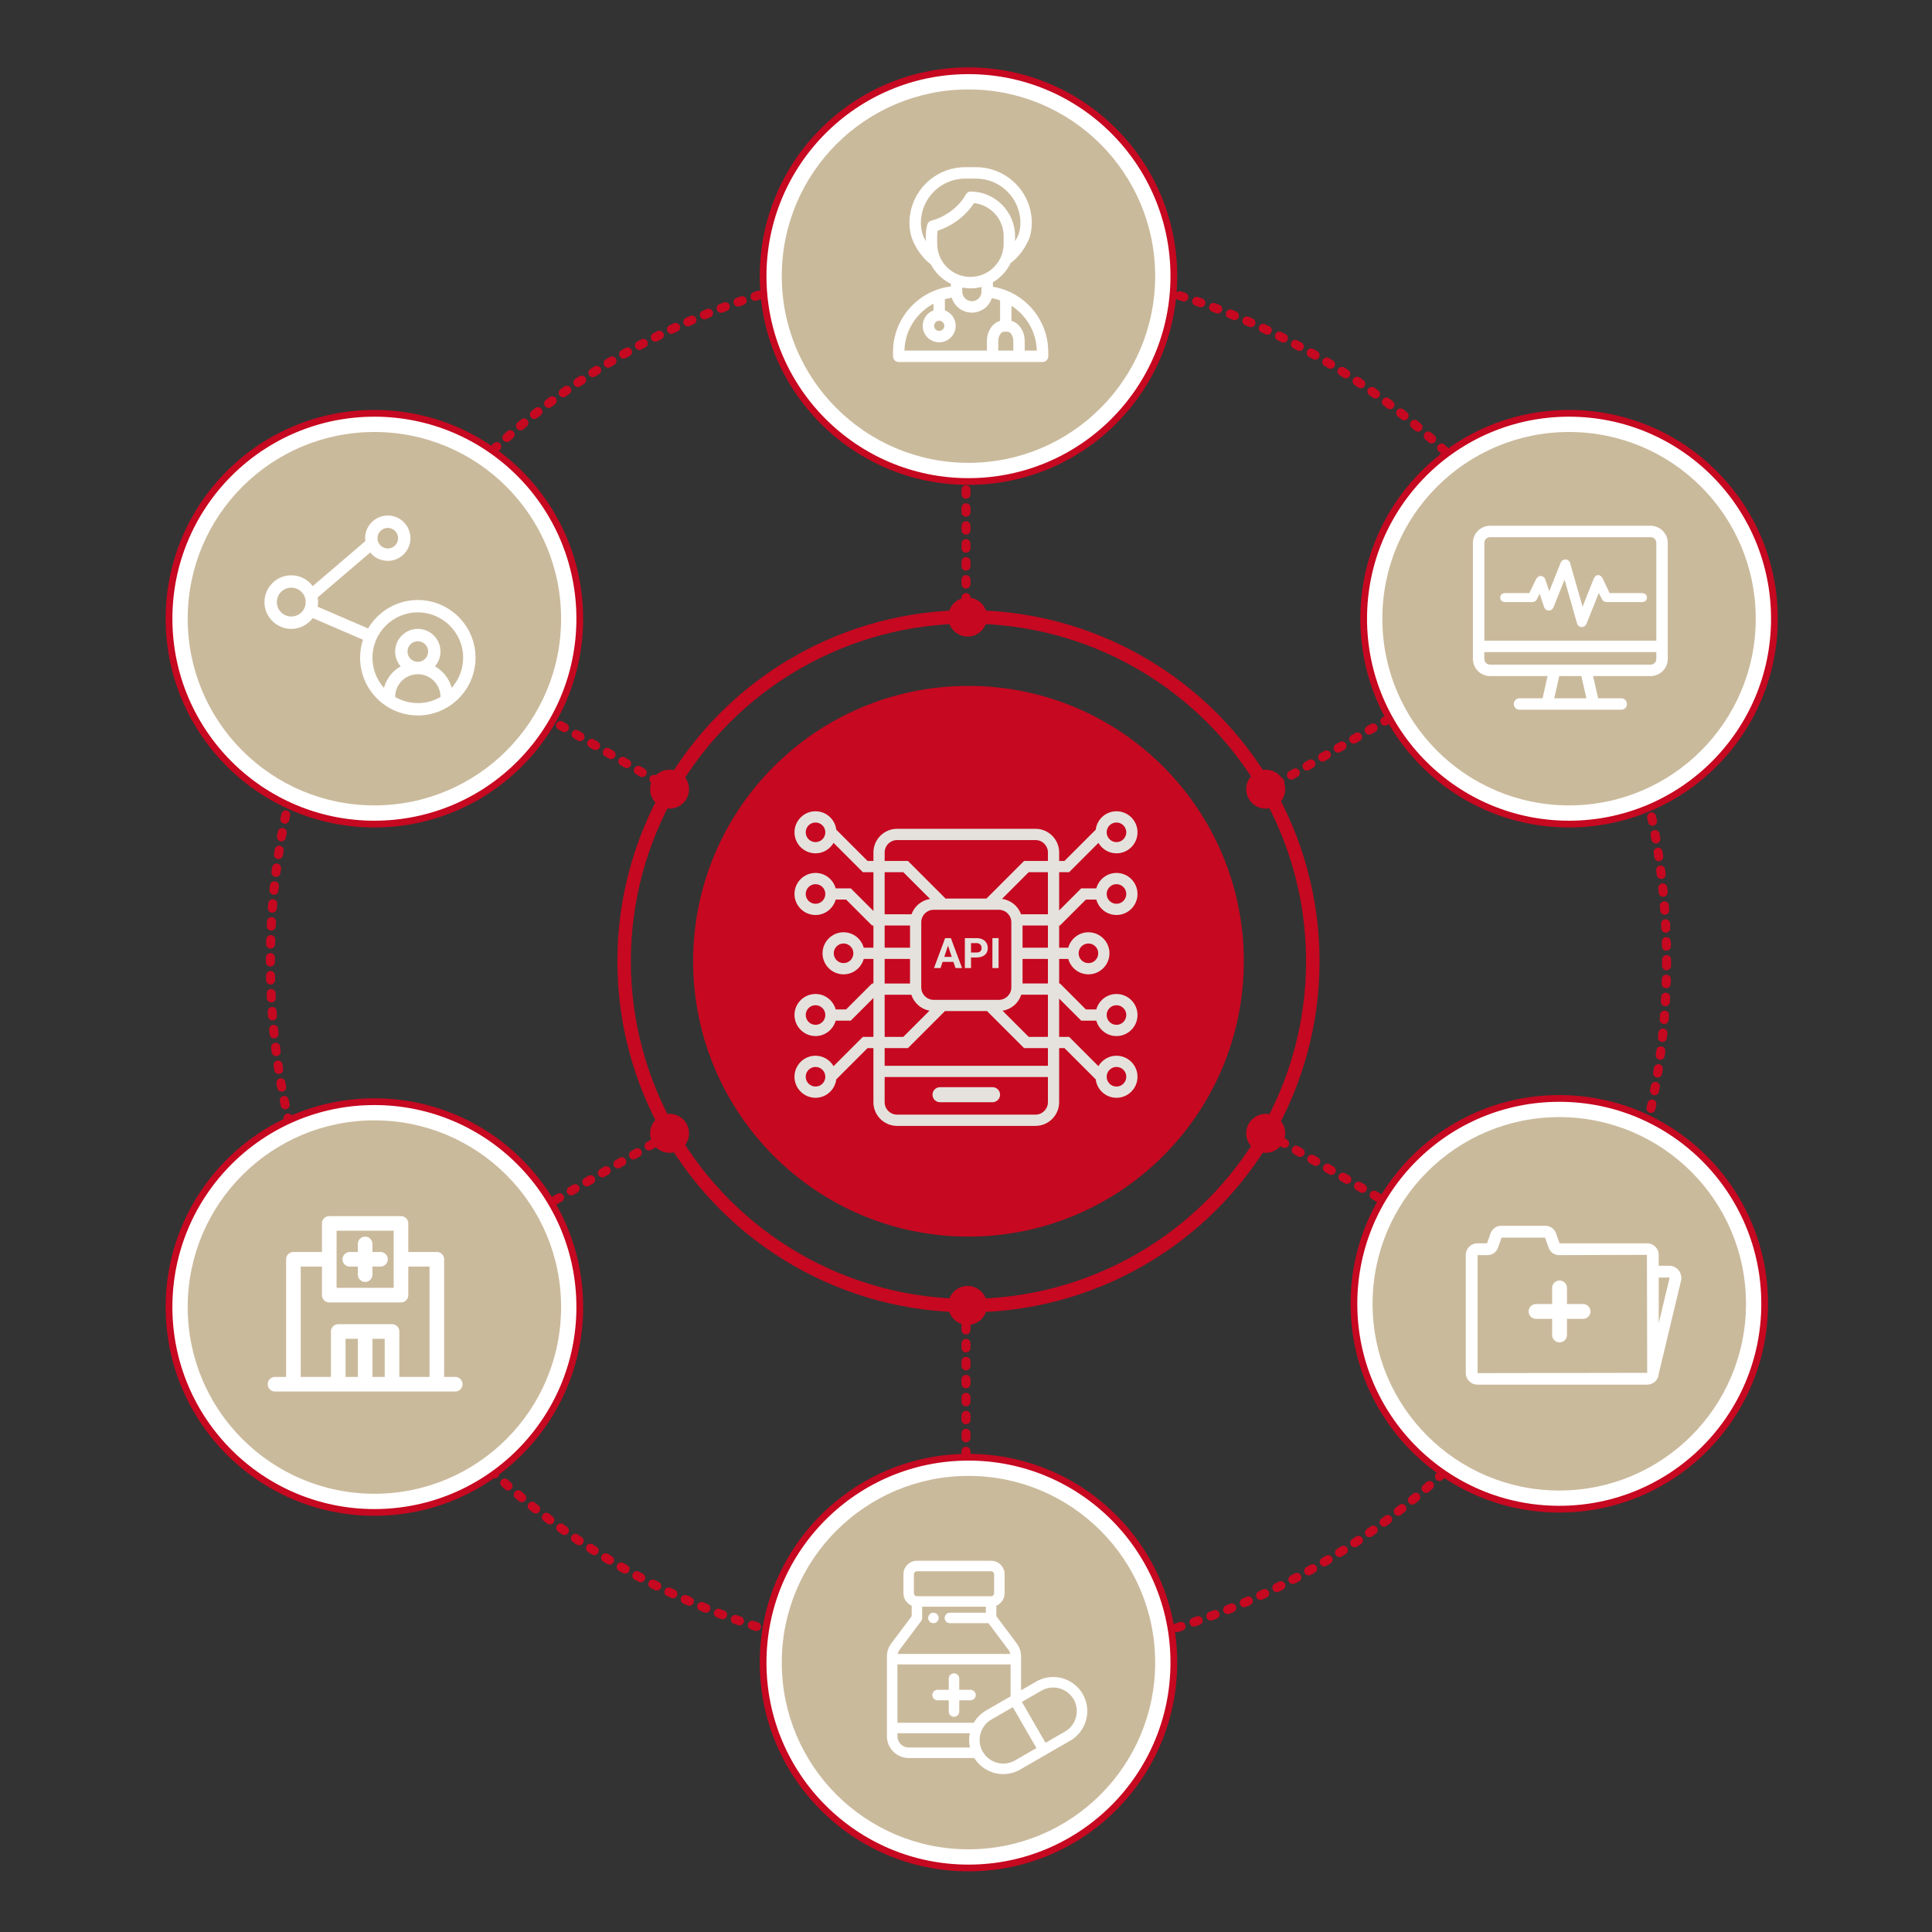 <svg version="1.1" id="Capa_1" xmlns="http://www.w3.org/2000/svg" xmlns:xlink="http://www.w3.org/1999/xlink" x="0px" y="0px"
	 width="430px" height="430px" viewBox="0 0 430 430" enable-background="new 0 0 430 430" xml:space="preserve">
<rect x="0" y="0" width="430" height="430" fill="#333333" stroke="none"/>
<circle fill="none" stroke="#C60820" stroke-width="3" stroke-linecap="round" stroke-miterlimit="10" cx="215.55" cy="213.943" r="76.641"/>
<path fill="none" stroke="#C60820" stroke-width="2" stroke-linecap="round" stroke-miterlimit="10" stroke-dasharray="1,3" d="
	M370.925,213.943c0,85.809-69.564,155.375-155.374,155.375c-85.813,0-155.375-69.566-155.375-155.375
	c0-85.815,69.563-155.375,155.375-155.375C301.36,58.568,370.925,128.128,370.925,213.943z"/>
<circle fill="#C60820" cx="215.55" cy="213.943" r="61.284"/>
<line fill="none" stroke="#C60820" stroke-width="2" stroke-linecap="round" stroke-miterlimit="10" stroke-dasharray="1,3" x1="215" y1="61" x2="215" y2="137"/>
<line fill="none" stroke="#C60820" stroke-width="2" stroke-linecap="round" stroke-miterlimit="10" stroke-dasharray="1,3" x1="215" y1="291" x2="215" y2="366"/>
<line fill="none" stroke="#C60820" stroke-width="2" stroke-linecap="round" stroke-miterlimit="10" stroke-dasharray="1,3" x1="347.184" y1="138.014" x2="281.469" y2="175.954"/>
<line fill="none" stroke="#C60820" stroke-width="2" stroke-linecap="round" stroke-miterlimit="10" stroke-dasharray="1,3" x1="148.787" y1="252.558" x2="83.073" y2="290.498"/>
<line fill="none" stroke="#C60820" stroke-width="2" stroke-linecap="round" stroke-miterlimit="10" stroke-dasharray="1,3" x1="83.188" y1="137.454" x2="148.902" y2="175.395"/>
<line fill="none" stroke="#C60820" stroke-width="2" stroke-linecap="round" stroke-miterlimit="10" stroke-dasharray="1,3" x1="281.583" y1="251.998" x2="347.298" y2="289.938"/>
<circle fill="#C60820" cx="215.364" cy="137.34" r="4.336"/>
<circle fill="#C60820" cx="215.364" cy="290.547" r="4.336"/>
<circle fill="#C60820" cx="281.705" cy="175.642" r="4.336"/>
<circle fill="#C60820" cx="149.023" cy="252.245" r="4.336"/>
<circle fill="#C60820" cx="149.023" cy="175.642" r="4.336"/>
<circle fill="#C60820" cx="281.705" cy="252.245" r="4.336"/>
<circle fill="#FFFFFF" stroke="#C60820" stroke-width="1.5" stroke-linecap="round" stroke-miterlimit="10" cx="215.55" cy="61.459" r="45.709"/>
<circle fill="#FFFFFF" stroke="#C60820" stroke-width="1.5" stroke-linecap="round" stroke-miterlimit="10" cx="215.55" cy="370.041" r="45.709"/>
<circle fill="#FFFFFF" stroke="#C60820" stroke-width="1.5" stroke-linecap="round" stroke-miterlimit="10" cx="349.217" cy="137.701" r="45.71"/>
<circle fill="#FFFFFF" stroke="#C60820" stroke-width="1.5" stroke-linecap="round" stroke-miterlimit="10" cx="83.329" cy="137.701" r="45.709"/>
<circle fill="#FFFFFF" stroke="#C60820" stroke-width="1.5" stroke-linecap="round" stroke-miterlimit="10" cx="347.049" cy="290.185" r="45.708"/>
<circle fill="#CABA9C" cx="215.55" cy="61.459" r="41.554"/>
<circle fill="#CABA9C" cx="215.55" cy="370.041" r="41.554"/>
<circle fill="#CABA9C" cx="349.217" cy="137.701" r="41.554"/>
<circle fill="#CABA9C" cx="83.33" cy="137.701" r="41.554"/>
<circle fill="#CABA9C" cx="347.048" cy="290.186" r="41.554"/>
<g>
	<g>
		<path fill="#FFFFFF" d="M367.373,117.017h-35.738c-2.103,0-3.812,1.71-3.812,3.811v25.83c0,2.102,1.709,3.812,3.812,3.812h12.805
			l-1.117,4.946h-5.357c0,0-1.047,0.211-1.047,1.284s1.047,1.256,1.047,1.256h23.08c0,0,1.054-0.184,1.054-1.256
			s-1.054-1.284-1.054-1.284h-5.358l-1.117-4.946h12.806c2.102,0,3.812-1.71,3.812-3.812v-25.83
			C371.185,118.727,369.475,117.017,367.373,117.017z M331.635,119.558h35.738c0.699,0,1.271,0.568,1.271,1.27v21.771h-38.279
			v-21.771C330.364,120.127,330.934,119.558,331.635,119.558z M351.964,150.469l1.116,4.946h-7.152l1.115-4.946H351.964z
			 M367.373,147.928h-35.738c-0.701,0-1.271-0.57-1.271-1.271v-1.519h38.279v1.519C368.644,147.358,368.073,147.928,367.373,147.928
			z"/>
	</g>
	<path fill="#FFFFFF" d="M365.455,132h-7.211l-1.53-3.229c-0.188-0.374-0.563-0.771-0.982-0.771h-0.045
		c-0.433,0-0.813,0.387-0.976,0.787l-2.478,6.24l-2.787-9.731c-0.129-0.452-0.53-0.759-0.998-0.782l-0.06,0.004
		c-0.45,0-0.85,0.273-1.019,0.692l-2.557,6.394l-0.886-2.661c-0.144-0.422-0.521-0.716-0.965-0.747
		c-0.448-0.034-0.86,0.274-1.061,0.673L340.373,132h-5.377c-0.604,0-1.099,0.396-1.099,1c0,0.605,0.493,1,1.099,1h6.056
		c0.418,0,0.795-0.202,0.981-0.577l0.649-1.283l0.996,2.997c0.146,0.436,0.551,0.741,1.044,0.756c0.45,0,0.851-0.271,1.019-0.69
		l2.478-6.189l2.787,9.755c0.129,0.453,0.53,0.771,0.992,0.795c0.021,0.002,0.041,0.002,0.063,0.002c0.452,0,0.852-0.271,1.02-0.689
		l2.763-6.904l0.74,1.453c0.188,0.375,0.564,0.577,0.982,0.577h7.89c0.605,0,1.1-0.395,1.1-1
		C366.556,132.396,366.062,132,365.455,132z"/>
</g>
<path fill="#FFFFFF" d="M229.396,68.363c-1.43-1.546-3.148-2.751-5.043-3.557c-0.002-0.001-0.004-0.003-0.004-0.003
	c-1.073-0.454-2.199-0.783-3.359-0.976V62.82c1.703-0.999,3.084-2.487,3.946-4.273c2.867-2.073,4.137-5.459,4.192-5.607
	c0.008-0.021,0.014-0.042,0.021-0.063c0.325-1.051,0.496-2.179,0.496-3.265c0-6.836-5.563-12.398-12.397-12.398h-2.433
	c-6.836,0-12.397,5.563-12.397,12.398c0,1.103,0.164,2.192,0.485,3.235c0.048,0.147,1.128,3.58,4.274,5.993
	c0.983,1.875,2.548,3.398,4.453,4.33v0.578c-3.336,0.417-6.413,1.956-8.77,4.407c-2.646,2.755-4.104,6.377-4.104,10.201v0.948
	c0,0.701,0.566,1.269,1.269,1.269h32.014c0.699,0,1.269-0.567,1.269-1.269v-0.948C233.307,74.639,231.918,71.09,229.396,68.363z
	 M225.529,78.036h-3.345V75.91c0-1.189,0.669-2.078,1.268-2.078h0.811c0.599,0,1.268,0.889,1.268,2.078L225.529,78.036
	L225.529,78.036z M218.451,64.855c-0.003,0.046-0.004,0.093-0.003,0.139c-0.049,1.138-0.988,2.048-2.139,2.048
	c-1.181,0-2.143-0.96-2.143-2.141V64.01c0.589,0.109,1.195,0.167,1.815,0.167c0.853,0,1.679-0.107,2.467-0.312v0.989H218.451z
	 M205.329,52.099c-0.248-0.804-0.374-1.64-0.374-2.488c0-5.438,4.424-9.86,9.859-9.86h2.433c5.437,0,9.86,4.422,9.86,9.86
	c0,0.821-0.13,1.677-0.371,2.476c-0.055,0.14-0.323,0.797-0.816,1.61v-1.136c0-5.423-4.411-9.88-9.833-9.936
	c-0.005-0.001-0.009-0.001-0.009-0.001c-0.47,0-0.897,0.255-1.119,0.663c-0.798,1.465-2.048,2.823-3.615,3.924
	c-1.273,0.894-2.671,1.548-4.043,1.891c-0.447,0.111-0.799,0.458-0.918,0.901c-0.223,0.833-0.336,1.694-0.336,2.559v1.106
	C205.547,52.773,205.333,52.112,205.329,52.099z M209.354,57.524c-0.019-0.048-0.042-0.096-0.067-0.141
	c-0.449-0.954-0.701-2.021-0.701-3.145v-1.678c0-0.408,0.033-0.815,0.101-1.216c1.416-0.447,2.825-1.149,4.116-2.058
	c1.639-1.149,2.998-2.551,3.972-4.084c3.704,0.398,6.609,3.559,6.609,7.356v1.678c0,1.021-0.208,1.993-0.582,2.878
	c-0.025,0.048-0.046,0.096-0.065,0.146c-0.706,1.57-1.944,2.853-3.486,3.613c-0.052,0.021-0.103,0.045-0.149,0.072
	c-0.947,0.442-2.004,0.688-3.114,0.688c-0.899,0-1.764-0.161-2.562-0.457c-0.051-0.022-0.103-0.042-0.154-0.059
	C211.563,60.447,210.167,59.156,209.354,57.524z M209.035,71.389c0.624,0,1.133,0.508,1.133,1.134c0,0.624-0.509,1.132-1.133,1.132
	c-0.625,0-1.134-0.508-1.134-1.132C207.902,71.897,208.41,71.389,209.035,71.389z M204.691,69.913
	c0.908-0.943,1.946-1.725,3.074-2.325v1.489c-1.401,0.519-2.401,1.867-2.401,3.446c0,2.022,1.646,3.669,3.672,3.669
	c2.022,0,3.67-1.646,3.67-3.669c0-1.58-1.001-2.928-2.401-3.446v-2.49c0.501-0.135,1.015-0.237,1.534-0.308
	c0.59,1.91,2.371,3.301,4.472,3.301c2.07,0,3.829-1.352,4.444-3.217c0.626,0.112,1.239,0.273,1.834,0.479v4.572
	c-1.684,0.477-2.941,2.31-2.941,4.494v2.126h-18.349C201.376,74.99,202.573,72.116,204.691,69.913z M228.067,78.036V75.91
	c0-2.185-1.259-4.019-2.941-4.494v-3.344c0.877,0.559,1.688,1.234,2.408,2.013c2.014,2.181,3.153,4.992,3.23,7.951H228.067z"/>
<path fill="#FFFFFF" d="M208.913,360.107c0,0.643-0.523,1.166-1.167,1.166c-0.645,0-1.168-0.523-1.168-1.166
	c0-0.646,0.523-1.17,1.168-1.17C208.39,358.937,208.913,359.463,208.913,360.107z M216.002,376.095H213.5v-2.503
	c0-0.644-0.524-1.167-1.168-1.167c-0.645,0-1.167,0.523-1.167,1.167v2.503h-2.502c-0.645,0-1.167,0.522-1.167,1.167
	c0,0.643,0.522,1.167,1.167,1.167h2.502v2.503c0,0.643,0.522,1.166,1.167,1.166c0.644,0,1.168-0.523,1.168-1.166v-2.503h2.502
	c0.644,0,1.168-0.524,1.168-1.167C217.17,376.618,216.646,376.095,216.002,376.095z M238.202,387.412l-11.124,6.422
	c-1.154,0.667-2.466,1.021-3.79,1.021c-2.61,0-5.066-1.368-6.444-3.58h-14.603c-2.669,0-4.839-2.17-4.839-4.838v-17.769
	c0-1.039,0.345-2.068,0.969-2.9l4.538-6.05v-2.351c-1.104-0.467-1.836-1.557-1.836-2.766v-4.221c0-1.654,1.348-3.003,3.003-3.003
	h16.513c1.656,0,3.003,1.349,3.003,3.003v4.221c0,1.208-0.73,2.297-1.835,2.766v2.351l4.537,6.05c0.623,0.831,0.967,1.861,0.967,2.9
	v7.533l3.353-1.934c1.154-0.668,2.466-1.021,3.79-1.021c2.704,0,5.226,1.455,6.577,3.797
	C243.071,380.67,241.825,385.319,238.202,387.412z M203.409,354.602c0,0.368,0.299,0.668,0.667,0.668h16.513
	c0.368,0,0.668-0.3,0.668-0.668v-4.221c0-0.367-0.3-0.668-0.668-0.668h-16.513c-0.368,0-0.667,0.301-0.667,0.668V354.602z
	 M199.805,368.113h25.057c-0.077-0.345-0.227-0.668-0.437-0.947l-4.419-5.893h-8.591c-0.645,0-1.167-0.523-1.167-1.166
	c0-0.646,0.522-1.17,1.167-1.17h8.007v-1.334h-14.179v2.502c0,0.254-0.081,0.496-0.233,0.701l-4.771,6.36
	C200.03,367.447,199.882,367.77,199.805,368.113z M215.881,388.938c-0.235-1.039-0.248-2.126-0.036-3.178h-16.106v0.676
	c0,1.38,1.123,2.502,2.504,2.502H215.881z M219.489,380.688l5.438-3.138v-7.104h-25.188v12.985h16.992
	C217.392,382.3,218.342,381.352,219.489,380.688z M230.675,389.061l-5.255-9.101l-4.764,2.75c-2.503,1.444-3.365,4.665-1.923,7.181
	c0.938,1.62,2.683,2.627,4.555,2.627c0.917,0,1.823-0.244,2.624-0.706L230.675,389.061z M238.957,378.211
	c-0.938-1.621-2.682-2.627-4.554-2.627c-0.917,0-1.823,0.244-2.624,0.705l-4.337,2.504l5.254,9.102l4.338-2.504
	C239.543,383.941,240.405,380.721,238.957,378.211z"/>
<path fill="#FFFFFF" d="M373.625,282.748c-0.521-0.66-1.302-1.039-2.144-1.039h-2.307v-2.423c0-1.413-1.15-2.563-2.563-2.563
	h-19.498l-0.801-2.241c-0.355-0.992-1.303-1.659-2.355-1.659h-9.839c-1.054,0-2,0.667-2.354,1.659l-0.801,2.241h-2.16
	c-1.413,0-2.563,1.148-2.563,2.563v26.325c0,1.412,1.149,2.562,2.563,2.562h37.81c1.354,0,2.478-1.06,2.542-2.323l4.983-20.774
	C374.332,284.256,374.146,283.407,373.625,282.748z M371.584,284.463l-2.408,10.046v-10.175h2.307L371.584,284.463z
	 M366.612,305.547l-37.747,0.064V279.35h2.225c1.03,0,1.957-0.652,2.303-1.623l0.813-2.277h9.664l0.815,2.277
	c0.346,0.971,1.271,1.623,2.303,1.623l19.562-0.063L366.612,305.547z M353.994,291.887c0,0.91-0.74,1.651-1.651,1.651h-3.584v3.584
	c0,0.91-0.741,1.652-1.652,1.652c-0.912,0-1.653-0.742-1.653-1.652v-3.584h-3.582c-0.912,0-1.652-0.741-1.652-1.651
	s0.74-1.652,1.652-1.652h3.582v-3.584c0-0.91,0.741-1.652,1.653-1.652c0.911,0,1.652,0.742,1.652,1.652v3.584h3.584
	C353.254,290.234,353.994,290.977,353.994,291.887z"/>
<g>
	<path fill="#FFFFFF" d="M92.993,133.544c-4.707,0-8.83,2.545-11.066,6.331l-11.229-4.839c0.06-0.335,0.092-0.68,0.092-1.033
		c0-0.352-0.032-0.696-0.092-1.031l11.697-10.004c0.927,1.135,2.335,1.861,3.911,1.861c2.782,0,5.046-2.264,5.046-5.046
		s-2.264-5.046-5.046-5.046c-2.783,0-5.046,2.264-5.046,5.046c0,0.223,0.016,0.442,0.044,0.658l-11.697,10.003
		c-1.089-1.458-2.826-2.404-4.78-2.404c-3.288,0-5.965,2.675-5.965,5.963c0,3.289,2.677,5.965,5.965,5.965
		c1.954,0,3.691-0.946,4.78-2.404l11.182,4.818c-0.415,1.263-0.642,2.608-0.642,4.008c0,7.083,5.763,12.845,12.846,12.845
		c7.082,0,12.844-5.762,12.844-12.845S100.075,133.544,92.993,133.544z M86.308,117.489c1.265,0,2.294,1.029,2.294,2.294
		s-1.029,2.293-2.294,2.293s-2.294-1.029-2.294-2.293S85.043,117.489,86.308,117.489z M64.827,137.214
		c-1.771,0-3.211-1.439-3.211-3.211c0-1.771,1.439-3.211,3.211-3.211c1.771,0,3.211,1.44,3.211,3.211
		C68.038,135.774,66.598,137.214,64.827,137.214z M87.947,155.126v-0.021c0-2.782,2.264-5.046,5.047-5.046
		c2.781,0,5.046,2.264,5.046,5.046v0.021c-1.485,0.861-3.209,1.355-5.046,1.355C91.156,156.481,89.433,155.987,87.947,155.126z
		 M90.698,145.013c0-1.266,1.029-2.293,2.295-2.293c1.265,0,2.293,1.028,2.293,2.293c0,1.264-1.028,2.293-2.293,2.293
		C91.728,147.306,90.698,146.277,90.698,145.013z M100.527,153.095c-0.547-2.05-1.909-3.768-3.718-4.787
		c0.765-0.885,1.229-2.036,1.229-3.295c0-2.782-2.265-5.046-5.046-5.046c-2.783,0-5.047,2.264-5.047,5.046
		c0,1.259,0.465,2.41,1.229,3.295c-1.808,1.02-3.17,2.737-3.718,4.787c-1.59-1.784-2.559-4.135-2.559-6.706
		c0-5.564,4.527-10.093,10.094-10.093c5.563,0,10.092,4.527,10.092,10.093C103.085,148.96,102.117,151.311,100.527,153.095z"/>
</g>
<circle fill="#FFFFFF" stroke="#C60820" stroke-width="1.5" stroke-linecap="round" stroke-miterlimit="10" cx="83.329" cy="290.908" r="45.71"/>
<circle fill="#CABA9C" cx="83.33" cy="290.908" r="41.554"/>
<g>
	<path fill="#FFFFFF" d="M101.321,306.453h-2.468v-26.18c0-0.896-0.728-1.625-1.625-1.625h-6.354v-6.355
		c0-0.896-0.729-1.625-1.625-1.625H73.285c-0.897,0-1.625,0.729-1.625,1.625v6.355h-6.356c-0.897,0-1.625,0.729-1.625,1.625v26.18
		h-2.468c-0.897,0-1.625,0.729-1.625,1.625c0,0.898,0.728,1.625,1.625,1.625h4.093h9.977h11.973h9.977h4.093
		c0.897,0,1.625-0.727,1.625-1.625C102.946,307.182,102.219,306.453,101.321,306.453z M74.91,273.918h12.713v12.713H74.91V273.918z
		 M76.905,306.453v-8.483h2.735v8.483H76.905z M82.892,306.453v-8.483h2.735v8.483H82.892z M88.877,306.453v-10.108
		c0-0.898-0.729-1.625-1.625-1.625H75.28c-0.896,0-1.625,0.727-1.625,1.625v10.108H66.93V281.9h4.73v6.354
		c0,0.896,0.728,1.625,1.625,1.625h15.963c0.896,0,1.625-0.729,1.625-1.625V281.9h4.729v24.553H88.877L88.877,306.453z"/>
	<path fill="#FFFFFF" d="M77.85,281.9h1.791v1.789c0,0.897,0.729,1.625,1.626,1.625c0.897,0,1.625-0.728,1.625-1.625V281.9h1.791
		c0.897,0,1.625-0.729,1.625-1.627c0-0.896-0.728-1.625-1.625-1.625h-1.791v-1.79c0-0.897-0.728-1.626-1.625-1.626
		c-0.896,0-1.626,0.729-1.626,1.626v1.79H77.85c-0.896,0-1.624,0.729-1.624,1.625C76.226,281.172,76.953,281.9,77.85,281.9z"/>
</g>
<g>
	<path fill="#E5E2DD" d="M210.357,208.792l-2.48,6.665h1.46l0.457-1.373h2.408l0.463,1.373h1.459l-2.494-6.665H210.357z
		 M210.164,212.972l0.828-2.495l0.838,2.495H210.164z"/>
	<path fill="#E5E2DD" d="M218.666,209.067c-0.38-0.183-0.819-0.275-1.32-0.275h-2.6v6.665h1.373v-2.348h1.203
		c0.79,0,1.409-0.188,1.856-0.565s0.67-0.892,0.67-1.545c0-0.43-0.102-0.813-0.307-1.15
		C219.339,209.511,219.046,209.25,218.666,209.067z M218.176,211.74c-0.189,0.171-0.467,0.256-0.83,0.256h-1.227v-2.092h1.26
		c0.338,0.006,0.604,0.11,0.796,0.313c0.192,0.2,0.288,0.465,0.288,0.792C218.463,211.326,218.367,211.569,218.176,211.74z"/>
	<rect x="220.879" y="208.792" fill="#E5E2DD" width="1.373" height="6.665"/>
	<path fill="#E5E2DD" d="M220.91,241.971h-11.691c-0.925,0-1.674,0.75-1.674,1.674c0,0.925,0.749,1.674,1.674,1.674h11.691
		c0.925,0,1.674-0.749,1.674-1.674C222.584,242.721,221.835,241.971,220.91,241.971z"/>
	<path fill="#E5E2DD" d="M235.912,205.987l5.768-5.768H244c0.552,1.972,2.346,3.432,4.49,3.432c2.581,0,4.683-2.1,4.683-4.682
		s-2.102-4.683-4.683-4.683c-2.146,0-3.938,1.459-4.49,3.433h-3.355l-4.912,4.911v-8.512h2.223l6.516-6.517
		c0.814,1.383,2.304,2.324,4.021,2.324c2.58,0,4.682-2.101,4.682-4.683s-2.102-4.682-4.682-4.682c-2.385,0-4.337,1.798-4.623,4.105
		l-6.949,6.95h-1.188v-1.881c0-2.905-2.362-5.268-5.268-5.268h-30.801c-2.904,0-5.269,2.362-5.269,5.268v1.881h-1.314l-6.949-6.95
		c-0.287-2.308-2.239-4.105-4.623-4.105c-2.581,0-4.682,2.1-4.682,4.682s2.101,4.683,4.682,4.683c1.718,0,3.207-0.941,4.021-2.324
		l6.517,6.517h2.351v8.642l-5.041-5.041H186c-0.553-1.973-2.347-3.433-4.491-3.433c-2.581,0-4.682,2.101-4.682,4.683
		s2.101,4.682,4.682,4.682c2.146,0,3.938-1.459,4.491-3.432h2.319l5.769,5.768h0.309v4.938h-2.155
		c-0.552-1.974-2.346-3.433-4.49-3.433c-2.581,0-4.683,2.101-4.683,4.683s2.102,4.682,4.683,4.682c2.146,0,3.938-1.459,4.49-3.432
		h2.155v5.468h-0.309l-5.769,5.768H186c-0.553-1.972-2.347-3.432-4.491-3.432c-2.581,0-4.682,2.101-4.682,4.682
		c0,2.582,2.101,4.683,4.682,4.683c2.146,0,3.938-1.459,4.491-3.433h3.354l5.041-5.041v8.654h-2.351l-6.517,6.518
		c-0.813-1.384-2.304-2.323-4.021-2.323c-2.581,0-4.682,2.1-4.682,4.682c0,2.581,2.101,4.682,4.682,4.682
		c2.384,0,4.336-1.799,4.623-4.105l6.949-6.95h1.314v12.041c0,2.904,2.363,5.268,5.269,5.268h30.801
		c2.904,0,5.268-2.362,5.268-5.268v-12.041h1.188l6.949,6.95c0.286,2.308,2.238,4.105,4.623,4.105c2.58,0,4.682-2.101,4.682-4.682
		c0-2.582-2.102-4.682-4.682-4.682c-1.719,0-3.207,0.939-4.021,2.323l-6.516-6.518h-2.223v-8.525l4.912,4.912H244
		c0.552,1.974,2.346,3.433,4.49,3.433c2.581,0,4.683-2.101,4.683-4.683c0-2.581-2.102-4.682-4.683-4.682
		c-2.146,0-3.938,1.46-4.49,3.432h-2.32l-5.768-5.768h-0.181v-5.468h2.027c0.551,1.973,2.345,3.432,4.49,3.432
		c2.581,0,4.682-2.1,4.682-4.682s-2.101-4.683-4.682-4.683c-2.146,0-3.939,1.459-4.49,3.433h-2.027v-4.938H235.912z M248.49,196.788
		c1.203,0,2.183,0.979,2.183,2.183c0,1.202-0.979,2.182-2.183,2.182c-1.202,0-2.182-0.979-2.182-2.182
		C246.309,197.767,247.288,196.788,248.49,196.788z M248.49,183.063c1.203,0,2.183,0.979,2.183,2.182s-0.979,2.183-2.183,2.183
		c-1.202,0-2.182-0.979-2.182-2.183S247.288,183.063,248.49,183.063z M181.509,187.427c-1.203,0-2.182-0.979-2.182-2.183
		s0.979-2.182,2.182-2.182s2.182,0.979,2.182,2.182S182.712,187.427,181.509,187.427z M181.509,201.151
		c-1.203,0-2.182-0.979-2.182-2.182c0-1.203,0.979-2.183,2.182-2.183s2.182,0.979,2.182,2.183
		C183.691,200.172,182.712,201.151,181.509,201.151z M187.75,214.356c-1.203,0-2.183-0.979-2.183-2.183
		c0-1.202,0.979-2.182,2.183-2.182s2.182,0.979,2.182,2.182C189.932,213.377,188.953,214.356,187.75,214.356z M181.509,228.093
		c-1.203,0-2.182-0.979-2.182-2.183s0.979-2.182,2.182-2.182s2.182,0.979,2.182,2.182S182.712,228.093,181.509,228.093z
		 M181.509,241.83c-1.203,0-2.182-0.979-2.182-2.182s0.979-2.183,2.182-2.183s2.182,0.979,2.182,2.183
		S182.712,241.83,181.509,241.83z M248.49,237.468c1.203,0,2.183,0.979,2.183,2.182s-0.979,2.182-2.183,2.182
		c-1.202,0-2.182-0.979-2.182-2.182S247.288,237.468,248.49,237.468z M248.49,223.729c1.203,0,2.183,0.979,2.183,2.182
		s-0.979,2.183-2.183,2.183c-1.202,0-2.182-0.979-2.182-2.183S247.288,223.729,248.49,223.729z M242.25,209.993
		c1.203,0,2.182,0.979,2.182,2.183c0,1.202-0.979,2.182-2.182,2.182s-2.183-0.979-2.183-2.182
		C240.068,210.972,241.047,209.993,242.25,209.993z M233.232,203.487h-5.976c-0.655-1.819-2.272-3.161-4.243-3.424l5.943-5.943
		h4.274L233.232,203.487L233.232,203.487z M207.811,222.535c-1.525,0-2.768-1.242-2.768-2.768V205.26
		c0-1.526,1.241-2.769,2.768-2.769h14.508c1.526,0,2.769,1.242,2.769,2.769v14.508c0,1.524-1.241,2.768-2.769,2.768L207.811,222.535
		L207.811,222.535z M196.896,189.738c0-1.526,1.241-2.768,2.769-2.768h30.801c1.525,0,2.768,1.241,2.768,2.768v1.881h-5.311
		l-8.373,8.373h-9.097l-8.374-8.373h-5.183V189.738z M201.043,194.119l5.956,5.955c-1.919,0.3-3.484,1.629-4.127,3.413h-5.977
		v-9.368H201.043z M196.896,205.987h5.646v4.938h-5.646V205.987z M196.896,213.426h5.646v5.468h-5.646V213.426z M196.896,221.393
		h5.931c0.596,1.817,2.135,3.203,4.051,3.548l-5.834,5.833h-4.146L196.896,221.393L196.896,221.393z M230.465,248.082h-30.801
		c-1.526,0-2.769-1.242-2.769-2.768v-5.604h36.336v5.604C233.232,246.84,231.99,248.082,230.465,248.082z M233.232,237.21h-36.336
		v-3.937h5.183l8.239-8.238h9.364l8.239,8.238h5.311V237.21z M228.957,230.773l-5.822-5.821c1.969-0.31,3.561-1.706,4.168-3.56h5.93
		v9.381H228.957z M233.232,218.893h-5.646v-5.468h5.646V218.893z M233.232,210.926h-5.646v-4.938h5.646V210.926z"/>
</g>
</svg>

